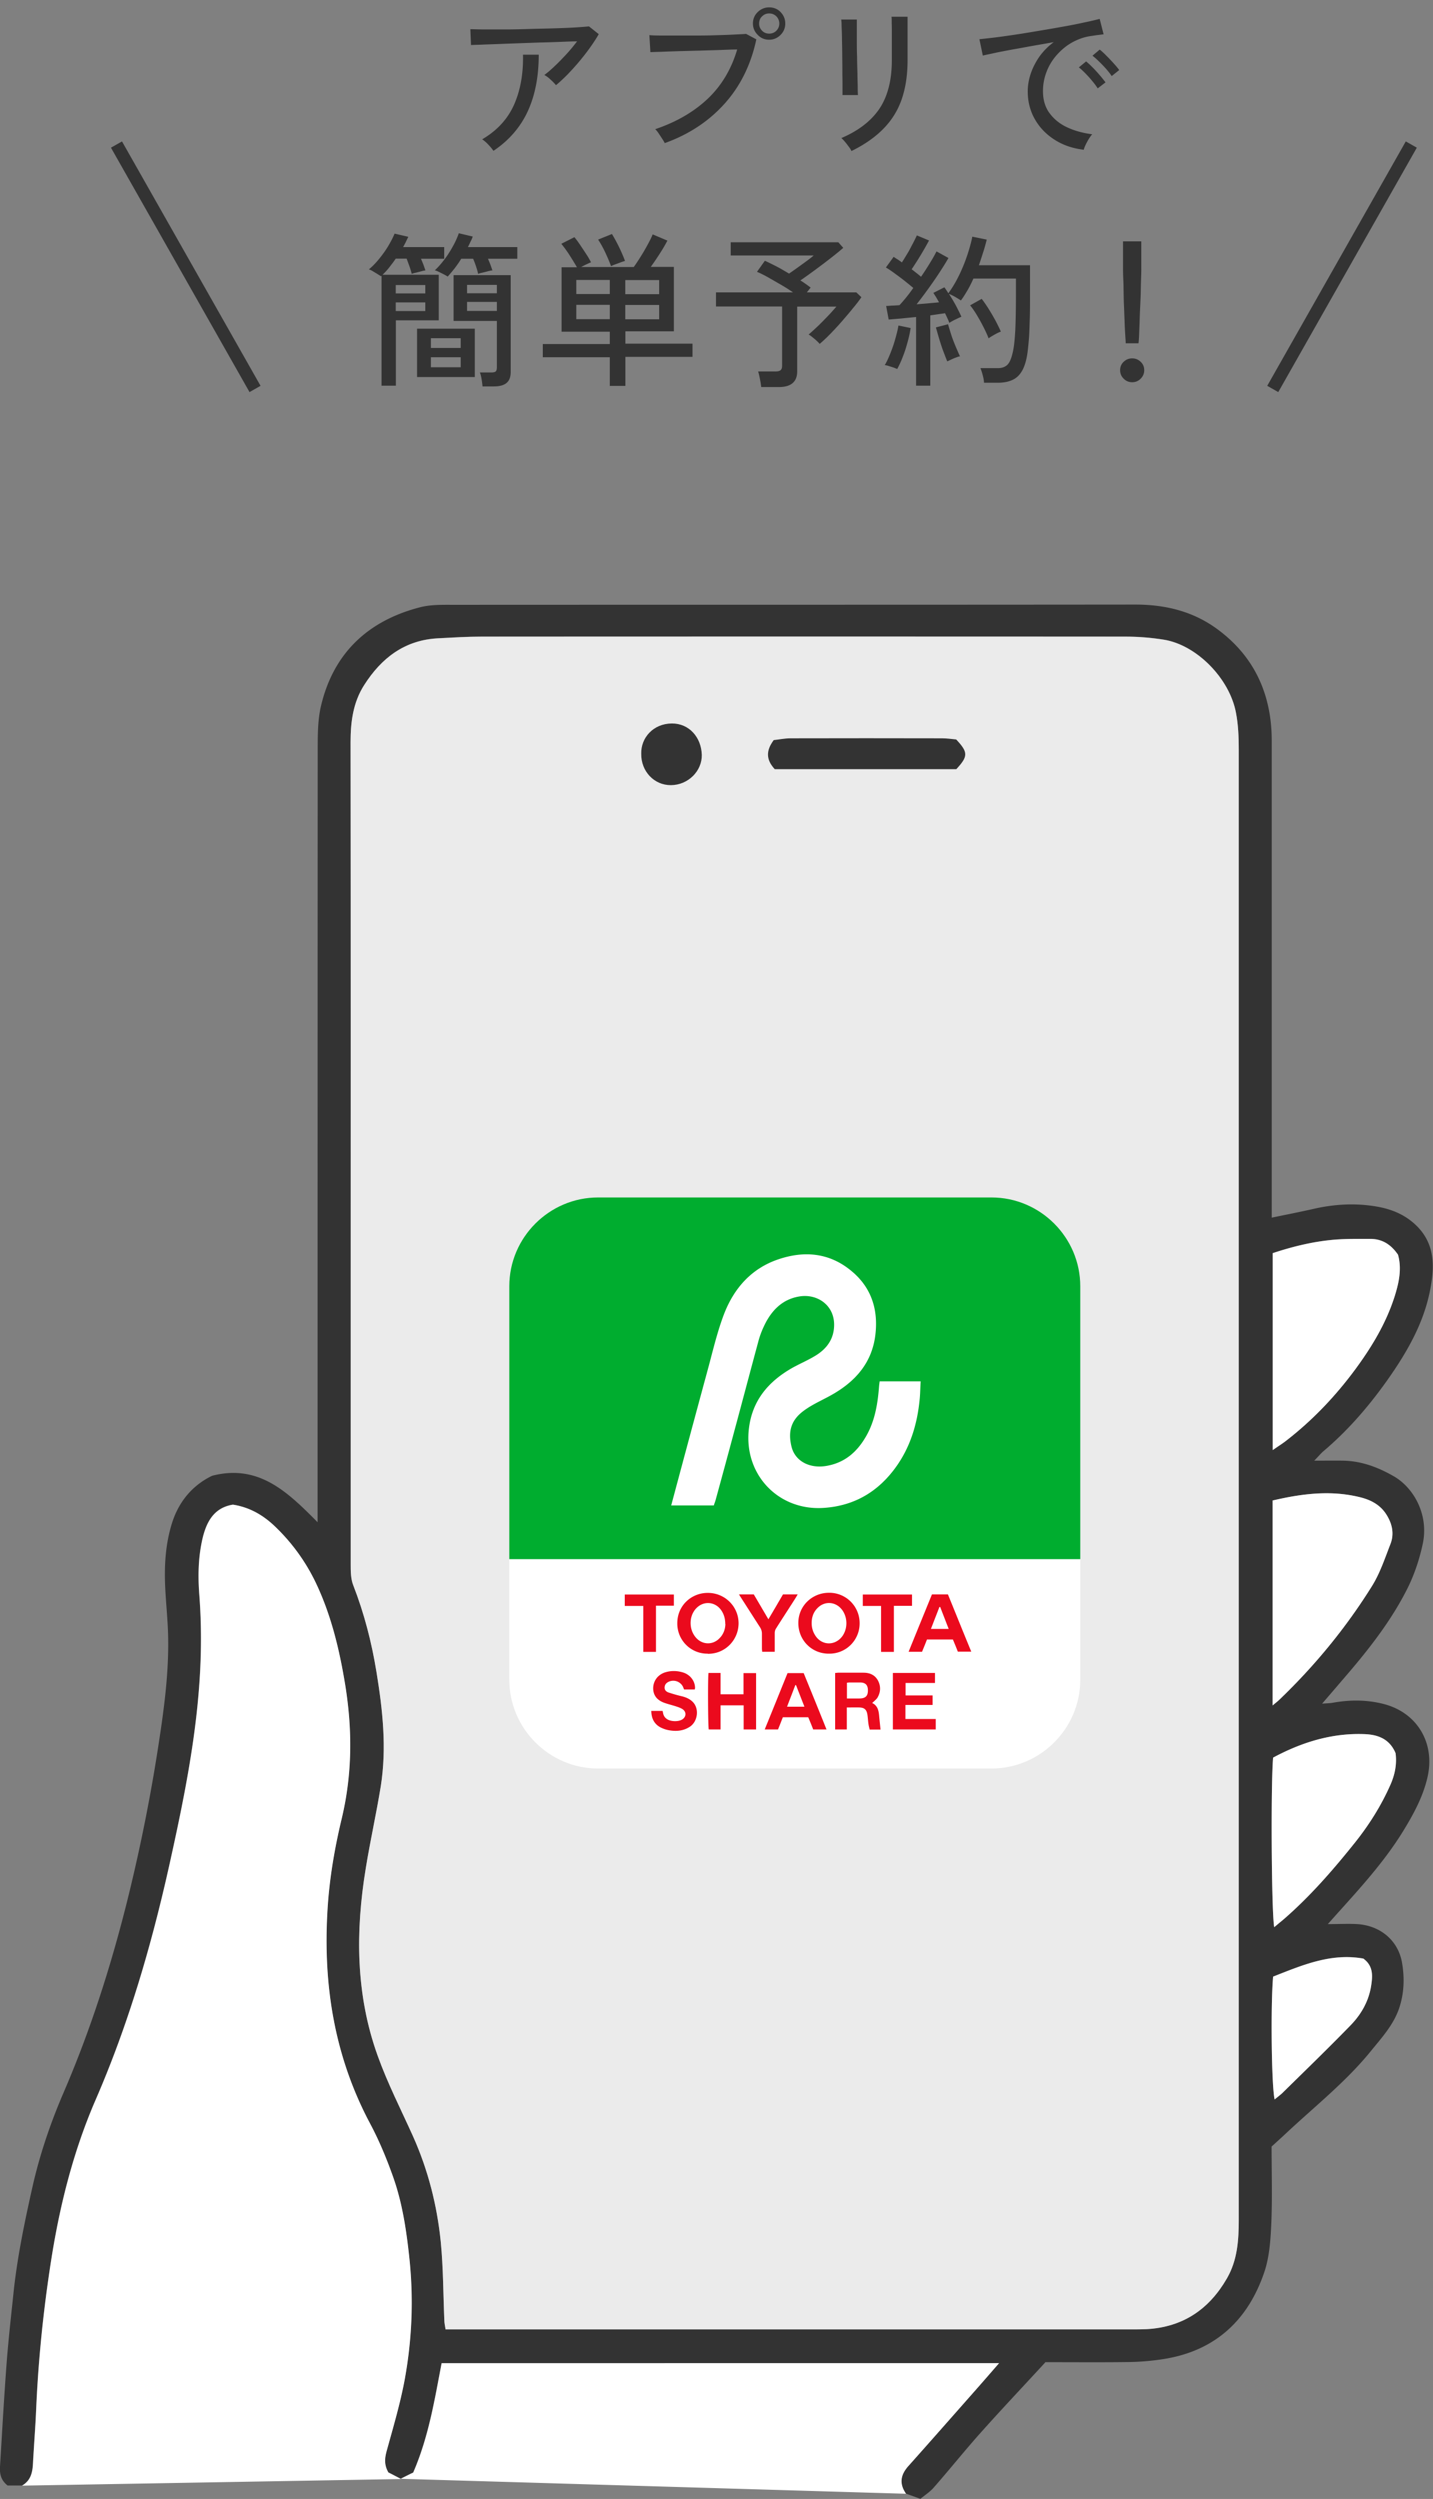 <svg xmlns="http://www.w3.org/2000/svg" id="_レイヤー_2" viewBox="0 0 112.94 196.92"><rect x="0" y="0" width="112.94" height="196.92" fill="#808080" stroke="none"/><defs><style>.cls-4{fill:#fff}.cls-5{fill:#333}</style></defs><g id="layer1"><path d="M43.81 6.7c-.1-.12-.23-.26-.42-.43-.18-.17-.35-.29-.49-.36.26-.19.54-.43.85-.73.31-.29.61-.61.92-.94.3-.33.57-.66.81-.98-.37 0-.81.02-1.32.04s-1.04.04-1.61.05l-1.7.06q-.84.03-1.59.06c-.5.02-.93.03-1.31.05-.37.01-.65.02-.83.03l-.05-1.25c.26 0 .64.02 1.14.02h1.69c.63 0 1.28-.02 1.94-.04.67-.02 1.31-.03 1.92-.05.62-.02 1.16-.04 1.63-.07s.82-.06 1.03-.08l.77.61c-.18.32-.41.67-.68 1.05s-.56.75-.87 1.12-.63.72-.94 1.04c-.32.32-.61.59-.89.82Zm-4.93 5.17c-.09-.13-.22-.29-.39-.47s-.34-.33-.49-.42c1.18-.69 2.02-1.61 2.52-2.74.5-1.14.73-2.44.7-3.93h1.24c0 1.73-.29 3.21-.87 4.47-.58 1.25-1.48 2.29-2.69 3.1Zm13.51-.59c-.03-.08-.1-.19-.19-.33s-.19-.29-.29-.44-.19-.26-.27-.33c1.66-.56 3.04-1.36 4.13-2.39s1.87-2.33 2.33-3.89c-.38 0-.83.02-1.35.04s-1.05.03-1.61.05c-.56.01-1.1.03-1.62.04-.52.02-.99.03-1.38.05-.4.01-.69.02-.88.03l-.08-1.34c.23.02.54.03.94.03h2.92c.53 0 1.05-.01 1.55-.03.5-.01.94-.03 1.33-.05s.68-.03.88-.05l.81.43c-.43 2.02-1.28 3.72-2.53 5.1s-2.81 2.4-4.67 3.07Zm8.23-8.15c-.35 0-.65-.12-.9-.38-.25-.25-.38-.55-.38-.9s.13-.66.38-.9.55-.37.9-.37.66.12.9.37.37.55.37.9-.12.65-.37.9-.55.38-.9.38m0-.48a.787.787 0 0 0 .8-.79.8.8 0 0 0-.23-.57c-.15-.15-.34-.23-.57-.23s-.4.08-.56.23-.23.34-.23.57.08.4.23.56c.16.16.34.23.56.23M66.4 7.5v-.52c0-.3 0-.66-.01-1.09 0-.43 0-.89-.01-1.37 0-.48-.01-.94-.02-1.37 0-.43-.02-.8-.03-1.09 0-.29-.02-.47-.03-.52h1.23v1.6c0 .42 0 .87.02 1.34 0 .47.02.92.03 1.35 0 .43.02.79.02 1.09s.01.49.02.57h-1.23Zm.71 4.41c-.04-.09-.1-.2-.2-.33s-.2-.27-.31-.4-.21-.23-.29-.3q2.01-.855 3-2.31c.65-.97.98-2.25.98-3.84V2.7c0-.33 0-.62-.01-.88 0-.26 0-.42-.02-.5h1.27v3.41c0 1.19-.16 2.22-.47 3.11s-.8 1.66-1.45 2.32-1.48 1.24-2.5 1.74Zm18.31-.11c-.87-.1-1.63-.36-2.29-.78s-1.18-.95-1.56-1.61S81 8.01 81 7.2c0-.43.07-.88.22-1.35.15-.46.38-.92.68-1.36.31-.44.69-.83 1.15-1.17-.54.1-1.08.19-1.64.29s-1.09.2-1.61.29c-.52.1-.98.18-1.38.27s-.73.15-.96.21l-.27-1.29c.29-.03.68-.07 1.17-.13s1.05-.14 1.66-.23 1.25-.2 1.91-.31 1.3-.22 1.91-.33 1.17-.22 1.66-.33c.49-.1.88-.2 1.17-.27l.31 1.22c-.11 0-.26.03-.45.05s-.4.06-.63.09c-.49.08-.96.25-1.41.5s-.84.58-1.19.97q-.525.585-.81 1.32c-.19.49-.29 1-.29 1.54 0 .68.17 1.27.52 1.74s.81.85 1.4 1.12c.58.27 1.24.45 1.96.54-.14.16-.27.36-.4.6s-.22.44-.26.6Zm1.09-4.84c-.11-.18-.26-.38-.43-.58q-.255-.315-.54-.6a5 5 0 0 0-.51-.47l.57-.47c.14.11.31.27.51.47a12 12 0 0 1 1.02 1.18l-.61.47ZM87.62 6c-.11-.17-.26-.36-.44-.57-.18-.2-.37-.4-.56-.58-.19-.19-.36-.34-.52-.46l.57-.48c.14.1.31.26.51.46s.4.41.59.62.34.39.44.53l-.6.48ZM30.07 30.41v-8.68l-.04.04c-.05-.03-.14-.09-.27-.17s-.25-.15-.38-.23-.23-.12-.31-.14c.28-.23.55-.51.81-.83s.5-.65.71-1q.315-.525.51-.99l1.08.25c-.06.13-.13.26-.19.4-.07.13-.14.27-.22.41h3.24v.92h-1.83c.07.17.14.33.2.49.06.17.11.31.15.43-.08 0-.19.03-.34.07s-.29.08-.43.11-.24.06-.31.09c-.04-.16-.09-.34-.17-.57-.08-.22-.16-.43-.23-.63h-.86c-.16.24-.34.47-.51.69s-.35.41-.53.58h4.43v3.59H31.2v5.15h-1.12Zm1.12-7.29h2.33v-.66h-2.33zm0 1.39h2.33v-.68h-2.33zm1.68 5.2V25.9h4.55v3.81zm1.09-2.29h2.35v-.77h-2.35zm0 1.52h2.35v-.79h-2.35zm1.33-7.14s-.13-.09-.27-.16-.27-.14-.42-.21c-.14-.07-.25-.11-.33-.13.27-.25.52-.54.77-.87s.46-.67.66-1.03.35-.7.46-1.02l1.1.26c-.05.14-.11.28-.18.41-.06.13-.13.28-.2.42h3.89v.92h-2.31c.07.17.14.33.2.49.06.17.11.31.15.43-.1 0-.22.03-.37.07s-.3.08-.44.11-.25.06-.32.09c-.03-.17-.09-.37-.16-.58s-.15-.42-.23-.61h-.94c-.16.27-.34.52-.53.77-.19.24-.37.45-.54.64Zm2.74 8.64c-.02-.18-.04-.38-.08-.59-.03-.21-.08-.38-.13-.5h.9c.17 0 .29-.03.35-.08q.09-.09.09-.33v-3.65h-3.41v-3.61h4.5v7.63q0 .6-.33.87c-.22.18-.55.27-1 .27h-.9Zm-1.22-7.33h2.35v-.66h-2.35zm0 1.39h2.35v-.71h-2.35zm11.25 5.94v-2.29h-5.28v-1.04h5.28v-.97h-3.8v-5.08h1.21c-.16-.28-.35-.59-.58-.95s-.45-.65-.65-.9l1.03-.52c.16.19.32.41.48.65s.32.48.47.71.27.44.36.62c-.09.03-.21.09-.36.16-.16.07-.29.15-.42.21h4.15c.16-.22.33-.48.52-.78s.38-.62.55-.94c.18-.32.32-.6.42-.85l1.16.49c-.15.29-.34.62-.59 1.01s-.49.74-.72 1.06h1.82v5.08h-3.82v.97h5.29v1.04h-5.29v2.29h-1.22Zm-2.64-7.27h2.64v-1.11h-2.64zm0 1.98h2.64v-1.13h-2.64zm2.74-4.17c-.11-.31-.26-.66-.44-1.05s-.37-.73-.58-1.05l1.09-.44a13 13 0 0 1 1.03 2.12q-.15.045-.36.12c-.15.06-.29.11-.43.16s-.24.1-.31.13Zm1.12 2.2h2.67v-1.11h-2.67zm0 1.98h2.67v-1.13h-2.67zm10.71 5.31c-.02-.17-.05-.38-.1-.62s-.09-.44-.14-.58h1.38c.18 0 .31-.03.39-.1s.12-.18.12-.34v-4.68h-5.21v-1.11h6.07c-.3-.21-.63-.42-.98-.62s-.69-.4-1.01-.58-.61-.32-.85-.42l.62-.87c.24.1.53.25.87.42s.68.38 1.04.59c.2-.14.43-.3.68-.48s.5-.36.73-.53.41-.31.53-.42h-6.54v-1.04h8.48l.39.44q-.39.345-.99.81c-.6.465-.81.62-1.23.93s-.81.59-1.16.83c.16.09.3.19.44.29.13.09.26.19.37.27l-.3.38h3.9l.4.38c-.17.25-.39.54-.66.86-.26.33-.55.66-.85 1.01s-.61.68-.92 1-.6.59-.86.81c-.08-.1-.21-.23-.4-.39s-.34-.28-.47-.35c.23-.19.47-.42.75-.68.27-.26.54-.54.8-.81s.47-.52.64-.71h-3.09v5.1c0 .82-.48 1.24-1.44 1.24H60Zm10.73-1.39a9 9 0 0 0-.3-.12c-.13-.04-.26-.08-.38-.12a1.6 1.6 0 0 0-.31-.07c.15-.24.29-.55.44-.92q.225-.555.39-1.14c.11-.39.2-.75.25-1.06l.96.2q-.075.51-.24 1.11c-.11.4-.23.79-.38 1.16-.14.37-.29.69-.44.96Zm1.48 1.31v-5.41q-.63.06-1.2.12c-.38.03-.7.06-.96.08l-.2-1.07c.14 0 .3-.02.47-.03.18 0 .37-.02.58-.03a12.5 12.5 0 0 0 1.09-1.36q-.285-.24-.66-.54c-.25-.2-.51-.39-.77-.58s-.5-.36-.73-.49l.61-.84c.09.06.2.13.31.2s.23.15.34.24c.14-.21.28-.45.44-.71s.29-.53.43-.79c.13-.25.24-.47.31-.63l.96.4a26 26 0 0 1-1.37 2.27c.14.1.27.21.4.31s.24.19.34.28c.27-.39.51-.77.73-1.13s.38-.65.49-.87l.94.52c-.19.34-.43.72-.71 1.15s-.58.86-.89 1.29-.62.84-.91 1.21c.33-.03.65-.05.95-.08s.58-.05.82-.08c-.08-.14-.16-.27-.23-.4-.08-.12-.15-.24-.22-.34l.87-.44c.1.14.21.29.31.47.29-.39.57-.85.83-1.38s.48-1.07.66-1.61.32-1.04.4-1.47l1.14.23c-.08.32-.17.65-.28.99s-.22.69-.34 1.03h4.03v2.21c0 .79 0 1.46-.02 2.03s-.03 1.05-.06 1.46-.07.79-.11 1.12q-.12.93-.42 1.47t-.78.75c-.32.15-.7.22-1.14.22h-1.1c0-.17-.04-.38-.1-.6-.06-.23-.12-.41-.18-.55h1.37c.34 0 .6-.1.78-.29s.32-.56.43-1.1c.08-.39.13-.94.17-1.64.03-.71.05-1.66.05-2.87v-1.16h-3.35c-.14.31-.29.62-.46.91s-.34.57-.53.82c-.1-.08-.26-.17-.46-.29-.2-.11-.36-.19-.48-.23.19.29.37.59.55.92.17.33.32.62.43.88-.11.04-.27.12-.48.22s-.36.19-.47.26q-.06-.165-.15-.36c-.06-.13-.12-.26-.19-.4-.17.03-.34.05-.54.08s-.4.06-.62.09v5.54h-1.1Zm2.46-1.91c-.1-.23-.2-.5-.33-.84-.12-.33-.23-.67-.33-1.01s-.18-.62-.24-.83l.96-.25c.06.23.15.51.25.83s.23.63.35.93c.13.3.24.56.34.77-.07 0-.17.04-.31.09s-.27.11-.4.17-.23.11-.3.14Zm3.25-1.83c-.11-.29-.25-.59-.41-.9-.16-.32-.33-.62-.51-.92s-.36-.56-.53-.77l.91-.51c.28.36.55.78.82 1.24s.5.91.69 1.34c-.12.04-.29.12-.5.24s-.37.21-.46.29Zm11.32 3.47c-.26 0-.48-.09-.67-.28s-.28-.41-.28-.67.09-.48.28-.66.41-.27.67-.27.48.09.67.27.28.4.28.66-.09.48-.28.67-.41.28-.67.28m-.51-3.07c0-.16-.02-.39-.04-.72-.02-.32-.04-.68-.05-1.09-.02-.41-.03-.83-.05-1.26s-.02-.84-.03-1.24c0-.39-.02-.72-.03-1s-.01-.46-.01-.56v-2.16h1.44v2.16c0 .1 0 .28-.01.56s-.02.61-.03 1c0 .39-.02.8-.04 1.24-.02.43-.04.85-.05 1.26s-.03.77-.04 1.09-.03.56-.05.72z" class="cls-5"/><path d="M9.18 11.39 20.1 30.65m91.13-19.26-10.92 19.26" style="fill:none;stroke:#333;stroke-miterlimit:10"/><path d="M82.38 186.16c-1.74 1.89-3.45 3.7-5.11 5.56-1.25 1.4-2.43 2.88-3.67 4.29-.3.35-.71.61-1.06.9-.46-.17-.83-.3-1.14-.41-.58-.84-.4-1.53.19-2.19 1.75-1.96 3.48-3.93 5.22-5.9.6-.68 1.2-1.37 1.92-2.2H34.8c-.55 2.85-1.01 5.78-2.24 8.62-.27.13-.61.3-.99.49-.37-.19-.71-.37-.97-.5-.36-.64-.28-1.16-.12-1.74.51-1.85 1.06-3.7 1.41-5.59.59-3.24.71-6.5.34-9.79-.23-2.1-.55-4.17-1.25-6.15-.51-1.44-1.1-2.87-1.82-4.22-2.8-5.26-3.71-10.88-3.36-16.77.14-2.46.55-4.87 1.12-7.25.84-3.51.85-7 .28-10.54-.44-2.69-1.06-5.32-2.2-7.8a15.2 15.2 0 0 0-3.23-4.59c-.96-.95-2.06-1.61-3.42-1.82-1.57.25-2.13 1.48-2.42 2.78-.31 1.4-.34 2.83-.23 4.3.18 2.35.17 4.74 0 7.09-.34 4.76-1.3 9.44-2.33 14.09-1.41 6.37-3.23 12.63-5.84 18.64-1.8 4.15-2.88 8.52-3.56 13-.57 3.72-.95 7.46-1.12 11.23-.06 1.49-.18 2.97-.26 4.46-.04.68-.17 1.31-.86 1.71H.6c-.55-.43-.63-.95-.6-1.49.17-2.75.32-5.51.53-8.25.14-1.83.35-3.66.54-5.49.29-2.74.85-5.44 1.45-8.13.58-2.62 1.43-5.14 2.49-7.6 2.19-5.08 3.85-10.33 5.16-15.69.93-3.82 1.7-7.68 2.3-11.57.45-2.91.85-5.81.78-8.76-.03-1.27-.17-2.53-.23-3.8-.08-1.72.02-3.42.54-5.07.54-1.71 1.63-2.98 3.16-3.72 3.67-.94 5.93 1.26 8.31 3.66v-1.55c0-19.78 0-39.56.01-59.34 0-1.18 0-2.39.28-3.52 1-4.12 3.72-6.63 7.76-7.68.87-.23 1.83-.2 2.74-.2 17.88-.01 35.77 0 53.65-.02 2.4 0 4.6.54 6.53 1.98 2.66 1.98 4.02 4.67 4.21 7.97.03.57.02 1.14.02 1.71v36.65c1.22-.25 2.28-.46 3.34-.7 1.64-.37 3.28-.46 4.95-.17 1.14.2 2.16.61 3.03 1.42 1.56 1.46 1.53 3.27 1.17 5.12-.5 2.63-1.82 4.92-3.34 7.08-1.47 2.08-3.12 4-5.07 5.65-.2.17-.36.37-.73.75.91 0 1.6-.01 2.28 0 1.44.03 2.73.51 3.97 1.22 1.6.91 2.78 3.04 2.31 5.3-.25 1.19-.64 2.38-1.17 3.46-1.19 2.4-2.81 4.53-4.54 6.57-.71.83-1.42 1.66-2.23 2.6.35-.03.59-.03.82-.07 1.4-.25 2.79-.25 4.16.13 2.5.7 3.94 3.02 3.33 5.72-.35 1.55-1.11 2.94-1.94 4.29-1.48 2.4-3.38 4.47-5.25 6.55l-.67.75c.9 0 1.62-.04 2.33 0 1.8.12 3.19 1.27 3.51 2.99.2 1.12.19 2.27-.14 3.39-.41 1.44-1.4 2.51-2.31 3.63-1.94 2.39-4.35 4.3-6.59 6.39-.38.36-.77.71-1.23 1.13 0 1.98.06 3.99-.02 6-.06 1.3-.14 2.66-.55 3.88-1.29 3.82-3.9 6.24-7.98 6.87-.9.14-1.82.22-2.74.23-2.14.03-4.29.01-6.58.01Zm-47.25-2.61h53.93c.44 0 .88 0 1.31-.02 2.86-.16 4.93-1.56 6.34-4.02.82-1.43.92-2.99.92-4.58V59.02c0-.96-.04-1.94-.22-2.87-.51-2.71-3.11-5.34-5.69-5.75-.99-.16-2-.24-3.01-.24-16.92-.01-33.84-.01-50.75 0-1.14 0-2.27.07-3.41.13-2.64.13-4.48 1.54-5.85 3.69-.88 1.38-1.07 2.91-1.07 4.52.02 14.95.01 29.91.01 44.86v19.87c0 .56 0 1.17.2 1.68.86 2.21 1.45 4.49 1.83 6.83.49 2.99.82 5.99.34 9.01-.35 2.16-.83 4.29-1.18 6.45-.82 4.99-.8 9.96.93 14.77.78 2.18 1.84 4.25 2.79 6.36 1.19 2.66 1.9 5.45 2.19 8.34.2 2.04.19 4.11.28 6.16 0 .21.05.41.1.73Zm65.18-84.82v15.53c.38-.27.67-.45.94-.65 2.17-1.66 4.04-3.63 5.65-5.83 1.24-1.7 2.32-3.5 2.98-5.52.37-1.14.62-2.28.3-3.4-.55-.8-1.24-1.23-2.13-1.24-1 0-2-.02-3 .07-1.61.15-3.17.53-4.74 1.05Zm0 35.65c.3-.25.43-.35.55-.47 2.78-2.67 5.22-5.64 7.26-8.91.64-1.02 1.03-2.21 1.47-3.34.32-.83.12-1.64-.36-2.37-.49-.74-1.23-1.11-2.05-1.31-2.3-.57-4.57-.28-6.88.26v16.15Zm.12 17.48c.26-.22.49-.41.72-.6 2.09-1.81 3.9-3.89 5.62-6.04 1.12-1.4 2.08-2.92 2.81-4.57.37-.83.52-1.66.41-2.5-.47-1.12-1.38-1.46-2.45-1.5-2.6-.1-4.98.66-7.2 1.85-.19 2.08-.13 12.36.09 13.38Zm.03 13.57c.22-.19.42-.33.6-.5 1.8-1.77 3.62-3.53 5.38-5.34.83-.85 1.43-1.89 1.62-3.09.12-.77.2-1.58-.61-2.17-2.56-.46-4.84.53-7.11 1.42-.2 2.21-.13 8.65.12 9.68" class="cls-5"/><path d="M35.13 183.56h53.93c.44 0 .88 0 1.31-.02 2.86-.16 4.93-1.56 6.34-4.02.82-1.43.92-2.99.92-4.58V59.03c0-.96-.04-1.94-.22-2.87-.51-2.71-3.11-5.34-5.69-5.75-.99-.16-2-.24-3.01-.24-16.92-.01-33.84-.01-50.75 0-1.14 0-2.27.07-3.41.13-2.64.13-4.48 1.54-5.85 3.69-.88 1.38-1.07 2.91-1.07 4.52.02 14.95.01 29.91.01 44.86v19.87c0 .56 0 1.17.2 1.68.86 2.21 1.45 4.49 1.83 6.83.49 2.99.82 5.99.34 9.01-.35 2.16-.83 4.29-1.18 6.45-.82 4.99-.8 9.96.93 14.77.78 2.18 1.84 4.25 2.79 6.36 1.19 2.66 1.9 5.45 2.19 8.34.2 2.04.19 4.11.28 6.16 0 .21.05.41.1.73Z" style="fill:#ebebeb"/><path d="M75.37 60.61H61.06c-.69-.75-.7-1.45-.08-2.29.39-.04.86-.14 1.33-.14q5.97-.015 11.94 0c.39 0 .78.06 1.11.09.95 1.01.95 1.33.01 2.34M50.54 59.4c-.04-1.25.94-2.38 2.41-2.39 1.35-.01 2.32 1.08 2.36 2.47.03 1.26-1.06 2.38-2.43 2.39-1.33.01-2.36-1.1-2.34-2.46Z" class="cls-5"/><path d="M40.14 132.36v-9.5h45v9.5c0 3.85-3.15 7-7 7h-31c-3.85 0-7-3.15-7-7" class="cls-4"/><path d="M69.4 136.29h-.86c-.03-.14-.07-.28-.09-.42-.04-.26-.05-.53-.09-.78-.07-.37-.23-.52-.6-.54-.33-.01-.66 0-1.02 0v1.73h-.92v-4.45c.08 0 .16-.02.24-.02h2c.48 0 .88.17 1.12.59.25.45.24.92-.02 1.37-.1.16-.27.28-.42.43.43.2.51.59.55 1.02.03.35.07.7.11 1.08Zm-2.66-2.45h.99c.51 0 .7-.22.67-.72-.02-.34-.2-.52-.55-.54h-.91c-.06 0-.12.01-.19.02v1.24Zm-7.16 2.44h-.97v-1.9h-1.82v1.9h-.93c-.06-.17-.08-4.1-.02-4.45h.95v1.68h1.81v-1.67h.99v4.45Zm10.79 0v-4.45h3.32v.79h-2.32v.98h2.13v.75h-2.14v1.11h2.39v.82h-3.39Zm-8.67-.96c-.13.33-.25.64-.38.96h-1.05c.61-1.49 1.2-2.96 1.8-4.44h1.27c.6 1.47 1.2 2.94 1.8 4.44h-1.05q-.18-.465-.39-.96h-2.02Zm1.7-.83c-.23-.59-.45-1.15-.66-1.7h-.06c-.21.56-.43 1.12-.65 1.7h1.38Zm-8.64-1.36h-.84s-.03-.05-.04-.08a.853.853 0 0 0-1.23-.5c-.17.09-.27.24-.27.44s.14.32.31.38c.34.11.68.21 1.02.29.29.07.56.17.8.37.65.53.5 1.64-.16 2.05-.47.3-.99.36-1.52.28a2.4 2.4 0 0 1-.79-.25c-.49-.27-.7-.71-.71-1.29h.89c.01.05.03.11.04.18.04.2.14.35.3.46.3.21.93.23 1.23.02.31-.21.31-.6 0-.8-.16-.1-.34-.16-.52-.22-.31-.1-.62-.17-.92-.28-.6-.22-.88-.62-.87-1.18.02-.57.38-1.04.95-1.22.49-.15.98-.13 1.46.03.53.19.88.66.89 1.19 0 .03-.01.06-.02.11Zm10.56-2.82c-1.36 0-2.41-1.08-2.4-2.43 0-1.33 1.09-2.38 2.44-2.37a2.39 2.39 0 0 1 2.39 2.42 2.38 2.38 0 0 1-2.42 2.38Zm-1.35-2.41c0 .35.09.67.28.97.48.77 1.47.84 2.06.16.54-.63.53-1.67-.04-2.29-.48-.52-1.24-.57-1.77-.09-.37.33-.53.76-.53 1.25m-8.19 2.41a2.37 2.37 0 0 1-2.4-2.4c0-1.42 1.15-2.42 2.46-2.39 1.33.03 2.38 1.1 2.37 2.42-.02 1.34-1.1 2.4-2.43 2.38Zm1.38-2.33c0-.48-.13-.87-.4-1.2-.44-.52-1.16-.61-1.7-.21-.77.57-.85 1.81-.16 2.53.48.5 1.24.53 1.75.05.36-.33.51-.75.52-1.18Zm16.28-2.34h1.27c.61 1.49 1.21 2.99 1.84 4.51h-1.06q-.18-.465-.39-.96h-2.04c-.12.31-.25.63-.39.97h-1.06c.62-1.53 1.23-3.02 1.84-4.52Zm1.33 2.72c-.23-.59-.45-1.16-.67-1.73h-.06c-.22.57-.44 1.13-.67 1.73zm-16.52-2.72h1.16l1.15 1.96c.4-.67.77-1.31 1.15-1.96h1.16c-.1.17-.19.32-.28.46-.48.75-.97 1.5-1.45 2.26a.7.7 0 0 0-.08.31v1.49h-.99c0-.08-.02-.16-.02-.25v-1.17c0-.19-.05-.35-.15-.51-.53-.82-1.05-1.64-1.58-2.46-.02-.03-.04-.07-.08-.14Zm12.2 4.53h-1.01v-3.62H68v-.9h3.88v.89h-1.43v3.64Zm-18.75 0h-1v-3.62h-1.46v-.9h3.87v.88H51.7z" style="fill:#eb0a1d"/><path d="M85.14 101.36v21.5h-45v-21.5c0-3.85 3.15-7 7-7h31c3.85 0 7 3.15 7 7" style="fill:#00ad2f"/><path d="M56.26 118.62c.04-.13.09-.25.13-.38.49-1.79.98-3.59 1.46-5.38.65-2.4 1.28-4.8 1.93-7.2.13-.49.33-.97.56-1.42.56-1.06 1.37-1.85 2.61-2.07 1.38-.26 2.76.61 2.79 2.16.02 1.13-.54 1.92-1.44 2.48-.63.39-1.32.67-1.96 1.04-1.78 1.04-3.01 2.48-3.3 4.6-.51 3.65 2.26 6.64 5.92 6.37 2.27-.16 4.08-1.17 5.46-2.96 1.29-1.67 1.88-3.6 2.07-5.67.04-.44.04-.87.07-1.34h-3.23c-.02.16-.04.29-.05.42-.1 1.29-.3 2.55-.91 3.71-.7 1.31-1.68 2.26-3.21 2.53-1.33.24-2.5-.36-2.78-1.52-.28-1.17-.05-2.07.95-2.81.65-.49 1.42-.82 2.14-1.22 1.9-1.05 3.25-2.53 3.52-4.77.24-1.99-.31-3.74-1.89-5.04-1.73-1.44-3.72-1.61-5.77-.91-2.12.72-3.49 2.29-4.27 4.32-.53 1.39-.87 2.86-1.26 4.3a2881 2881 0 0 0-2.9 10.77h3.37Zm44.05-19.88v15.53c.38-.27.67-.45.94-.65 2.17-1.66 4.04-3.63 5.65-5.83 1.24-1.7 2.32-3.5 2.98-5.52.37-1.14.62-2.28.3-3.4-.55-.8-1.24-1.23-2.13-1.24-1 0-2-.02-3 .07-1.61.15-3.17.53-4.74 1.05Zm0 35.64c.3-.25.43-.35.55-.47 2.78-2.67 5.22-5.64 7.26-8.91.64-1.02 1.03-2.21 1.47-3.34.32-.83.12-1.64-.36-2.37-.49-.74-1.23-1.11-2.05-1.31-2.3-.57-4.57-.28-6.88.26v16.15Zm.12 17.48c.26-.22.49-.41.72-.6 2.09-1.81 3.9-3.89 5.62-6.04 1.12-1.4 2.08-2.92 2.81-4.57.37-.83.52-1.66.41-2.5-.47-1.12-1.38-1.46-2.45-1.5-2.6-.1-4.98.66-7.2 1.85-.19 2.08-.13 12.36.09 13.38Zm.03 13.58c.22-.19.42-.33.6-.5 1.8-1.77 3.62-3.53 5.38-5.34.83-.85 1.43-1.89 1.62-3.09.12-.77.2-1.58-.61-2.17-2.56-.46-4.84.53-7.11 1.42-.2 2.21-.13 8.65.12 9.68m-68.88 29.89c-.37-.19-.71-.37-.97-.5-.36-.64-.28-1.16-.12-1.74.51-1.85 1.06-3.7 1.41-5.59.59-3.24.71-6.5.34-9.79-.23-2.1-.55-4.17-1.25-6.15-.51-1.44-1.1-2.87-1.82-4.22-2.8-5.26-3.71-10.88-3.36-16.77.14-2.46.55-4.87 1.12-7.25.84-3.51.85-7 .28-10.54-.44-2.69-1.06-5.32-2.2-7.8a15.2 15.2 0 0 0-3.23-4.59c-.96-.95-2.06-1.61-3.42-1.82-1.57.25-2.13 1.48-2.42 2.78-.31 1.4-.34 2.83-.23 4.3.18 2.35.17 4.74 0 7.09-.34 4.76-1.3 9.44-2.33 14.09-1.41 6.37-3.23 12.63-5.84 18.64-1.8 4.15-2.88 8.52-3.56 13-.57 3.72-.95 7.46-1.12 11.23-.06 1.49-.18 2.97-.26 4.46-.04.68-.17 1.31-.86 1.71l29.82-.52Zm39.83 1.18c-.58-.84-.4-1.53.19-2.19 1.75-1.96 3.48-3.93 5.22-5.9.6-.68 1.2-1.37 1.92-2.2H34.81c-.55 2.85-1.01 5.78-2.24 8.62-.27.13-.61.3-.99.49z" class="cls-4"/></g></svg>